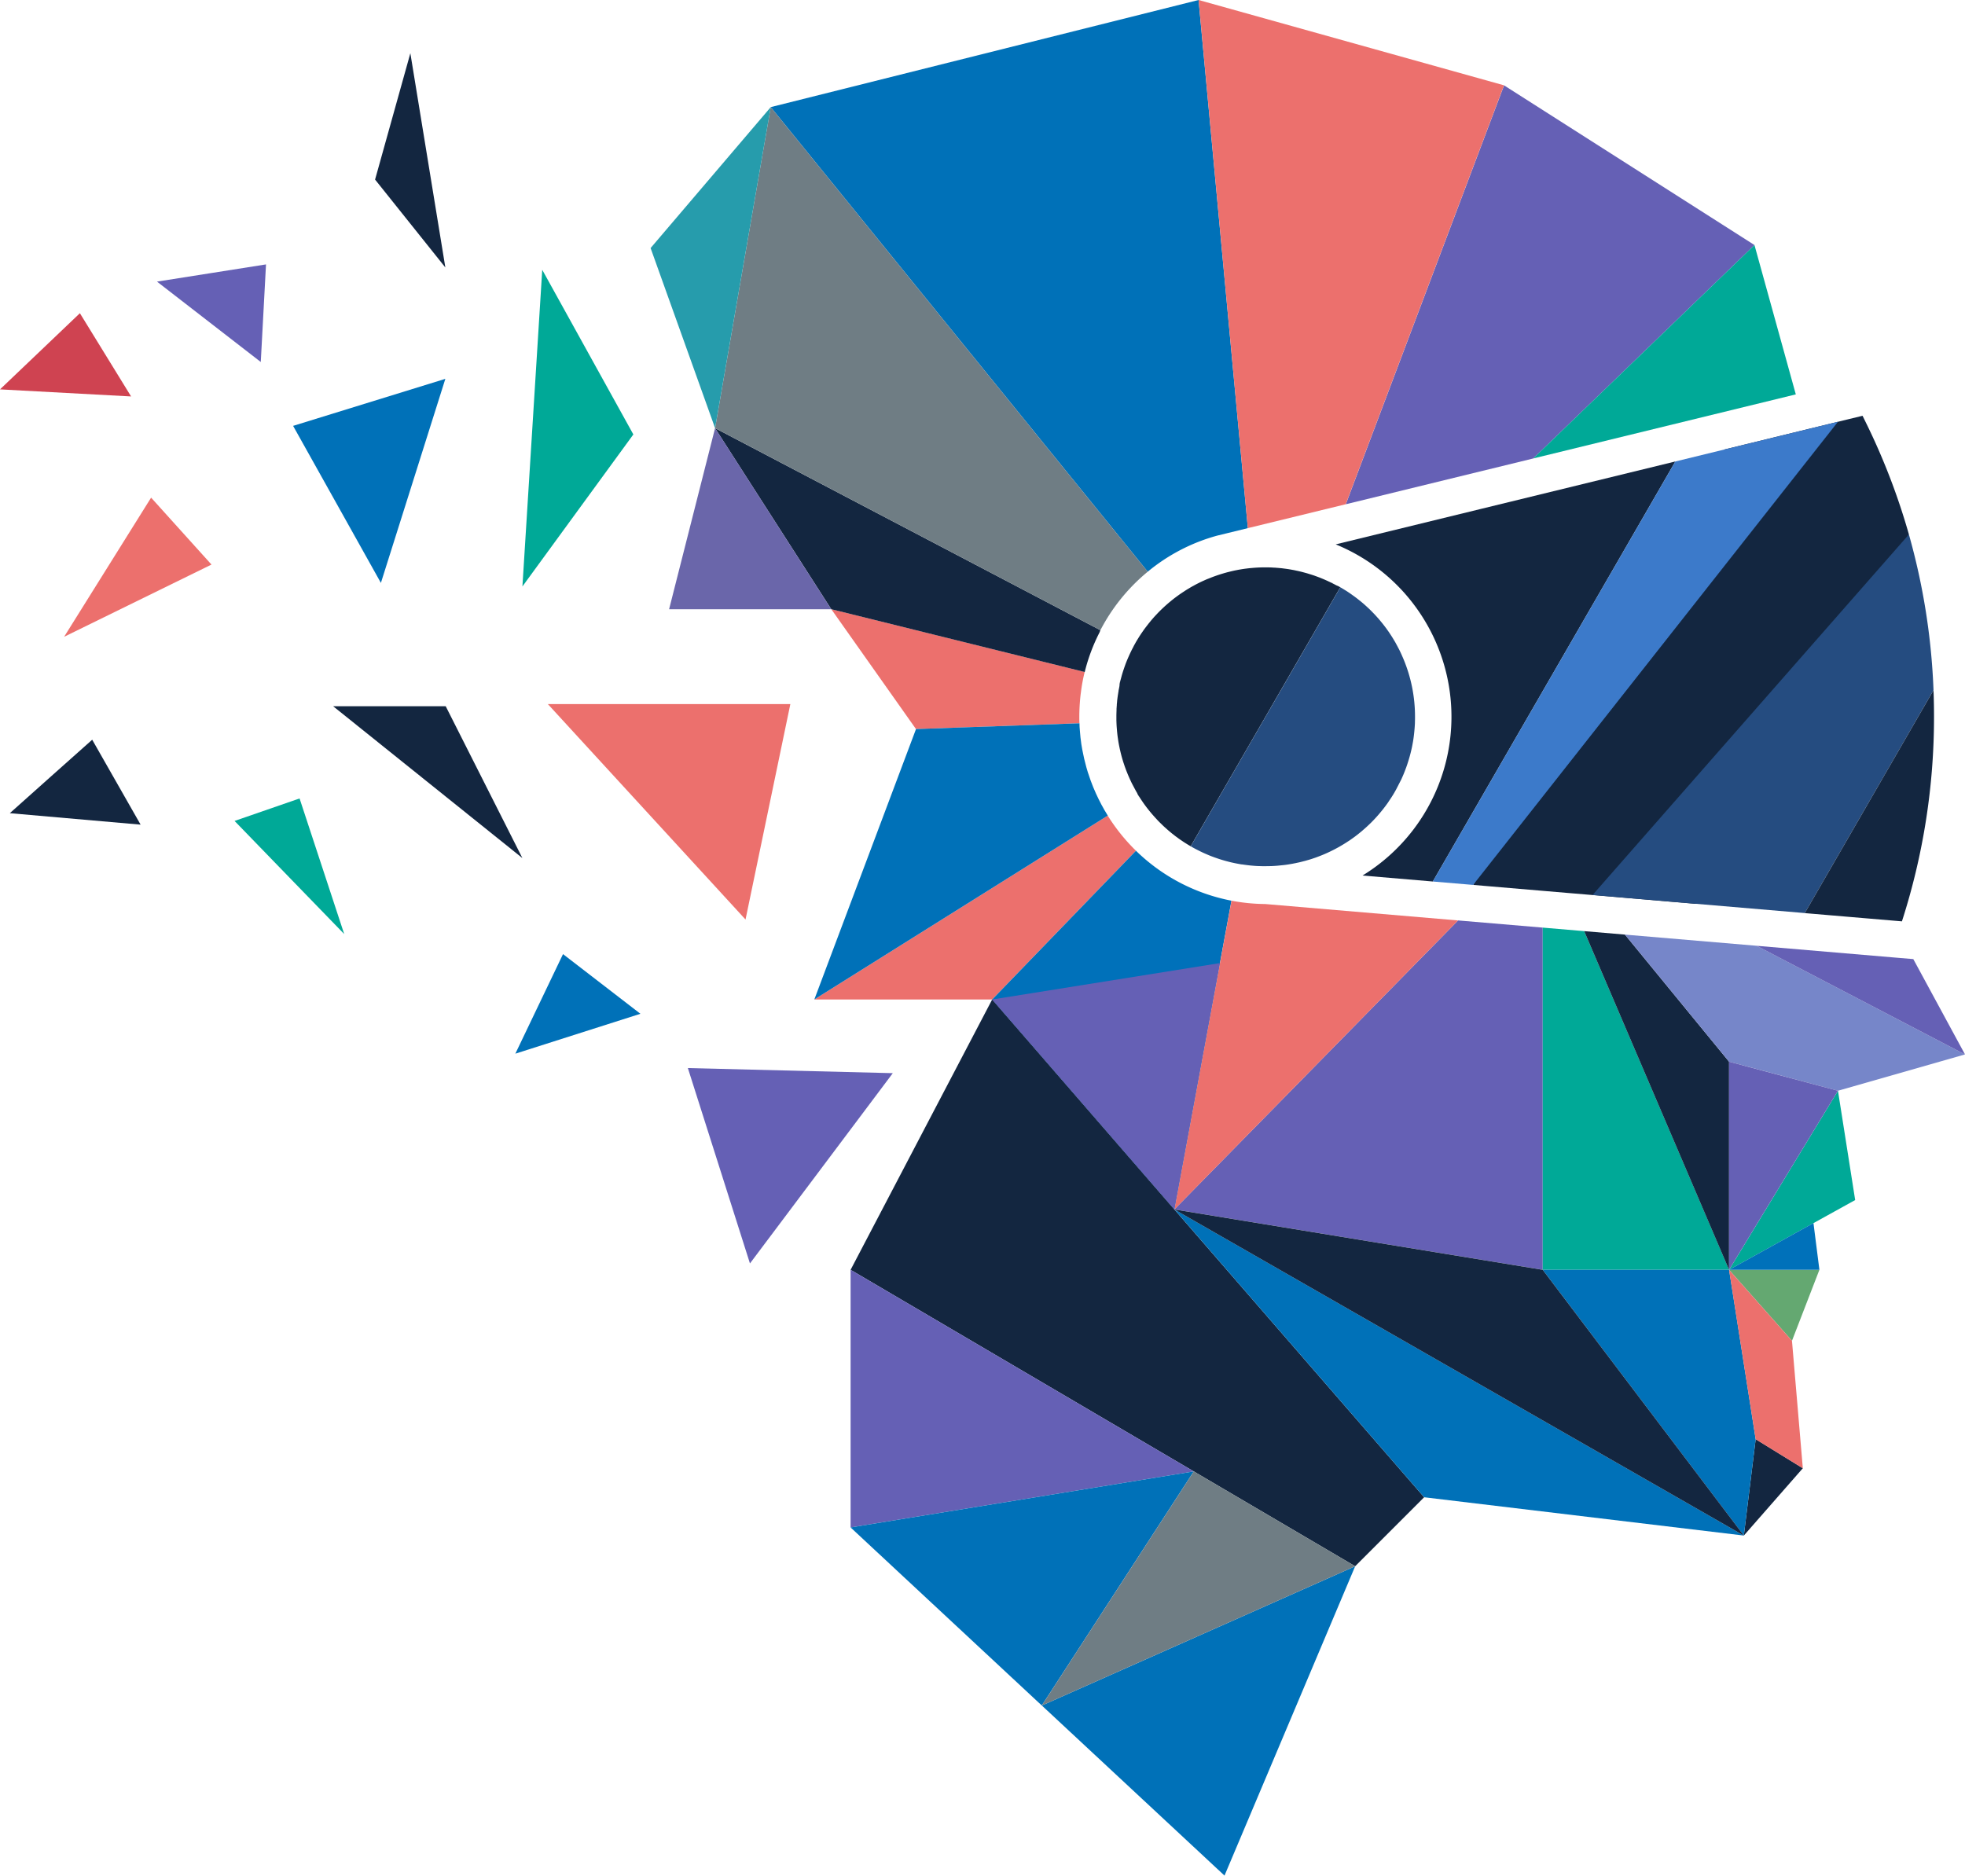 <svg xmlns="http://www.w3.org/2000/svg" width="209.663" height="200.145" viewBox="0 0 209.663 200.145">
  <g id="Group_29" data-name="Group 29" transform="translate(-839 -850.5)">
    <path id="Path_215" data-name="Path 215" d="M144.981,158.191l3.221,3.571-7.862,3.853-7.862,3.853,4.641-7.424,4.641-7.424Z" transform="translate(713.363 748.983)" fill="#ec706d"/>
    <path id="Path_216" data-name="Path 216" d="M128.786,194.568l4.4-3.919,2.582,4.531,2.582,4.531-6.977-.611-6.977-.612Z" transform="translate(715.652 738.786)" fill="#132640"/>
    <path id="Path_217" data-name="Path 217" d="M127.2,131.235l4.261-4.064,2.732,4.441,2.732,4.441-6.994-.377-6.994-.377Z" transform="translate(716.063 756.751)" fill="#cf4351"/>
    <path id="Path_218" data-name="Path 218" d="M152.113,120.827l5.817-.919-.279,5.207-.279,5.207-5.537-4.289-5.537-4.289Z" transform="translate(709.453 758.806)" fill="#6560b5"/>
    <path id="Path_219" data-name="Path 219" d="M163.692,207.827l-5.849-6.036,3.468-1.2,3.468-1.2,2.381,7.234,2.381,7.234Z" transform="translate(706.185 736.311)" fill="#00a997"/>
    <path id="Path_220" data-name="Path 220" d="M299.816,163.8l-.528,1.028m.528-1.028-.528,1.028m.528-1.028-.528,1.028m.528-1.028-.528,1.028m.528-1.028-.528,1.028m.528-1.028-.528,1.028m.528-1.028-.528,1.028m.528-1.028-.528,1.028m.528-1.028-.528,1.028m.528-1.028-.528,1.028m.528-1.028-.528,1.028m.528-1.028-.528,1.028m.528-1.028-.528,1.028m.528-1.028-.528,1.028m.528-1.028-.528,1.028m.528-1.028-.528,1.028m.528-1.028-.528,1.028m.528-1.028-.528,1.028m.528-1.028-.528,1.028m.528-1.028-.528,1.028m.528-1.028-.528,1.028m.528-1.028-.528,1.028m.528-1.028-.528,1.028m.528-1.028-.528,1.028m.528-1.028-.528,1.028m.528-1.028-.528,1.028m.528-1.028-.528,1.028m.528-1.028-.528,1.028m.528-1.028-.528,1.028M269.4,157.455c0,.051,0,.1,0,.152h0C269.408,157.556,269.408,157.506,269.4,157.455Zm.34-3.726v.011s0,0,0-.011Zm0,0h0v-.008A.011.011,0,0,0,269.744,153.726Zm1.431,10.628a.3.3,0,0,0-.028-.047l.024.047c.032.063.067.121.1.18C271.237,164.475,271.206,164.417,271.175,164.354Zm.4.735a.089.089,0,0,1-.016-.023c-.015-.027-.031-.051-.047-.078a.71.71,0,0,1,.043.078.157.157,0,0,0,.019.035c0,.008.012.016.016.023C271.59,165.112,271.582,165.1,271.577,165.089Zm.07.133,0,0v0Zm0,0s0,0,0,.012,0,0,0,0v0S271.652,165.23,271.652,165.226Zm.016.027s0,0,0,0v0Zm.168.266c-.027-.039-.051-.082-.078-.121a.278.278,0,0,1-.016-.027s0,0,0-.008a.3.3,0,0,1-.027-.043s0-.008-.008-.011,0,.008,0,.011c.039.07.078.137.121.2l.032.035A.38.38,0,0,1,271.835,165.519Zm20.617-22.774c-.039-.019-.082-.039-.121-.059a.016.016,0,0,1-.012,0l-.023-.011a.1.1,0,0,0-.02-.012h0a1.764,1.764,0,0,0-.176-.082.88.88,0,0,1,.094.047c.086.039.172.082.258.125s.168.082.254.128C292.62,142.831,292.534,142.788,292.452,142.745ZM269.4,157.455c0,.051,0,.1,0,.152h0C269.408,157.556,269.408,157.506,269.4,157.455Zm.34-3.726v.011s0,0,0-.011Zm0,0h0v-.008A.011.011,0,0,0,269.744,153.726Zm.113-.521c-.019.086-.043.172-.058.262a.209.209,0,0,0-.008.051c0-.016.008-.032.011-.051a.935.935,0,0,1,.024-.105c.011-.051.023-.1.039-.157a.138.138,0,0,1,.008-.031.107.107,0,0,0,.008-.032Zm1.318,11.149a.3.3,0,0,0-.028-.047l.024.047c.032.063.067.121.1.18C271.237,164.475,271.206,164.417,271.175,164.354Zm.4.735a.089.089,0,0,1-.016-.023c-.015-.027-.031-.051-.047-.078a.71.71,0,0,1,.043.078.157.157,0,0,0,.019.035c0,.008.012.016.016.023C271.59,165.112,271.582,165.1,271.577,165.089Zm.07.133,0,0v0Zm0,0s0,0,0,.012,0,0,0,0v0S271.652,165.23,271.652,165.226Zm.016.027s0,0,0,0v0Zm.168.266c-.027-.039-.051-.082-.078-.121a.278.278,0,0,1-.016-.027s0,0,0-.008a.3.3,0,0,1-.027-.043s0-.008-.008-.011,0,.008,0,.011c.039.07.078.137.121.2l.032.035A.38.38,0,0,1,271.835,165.519Zm20.617-22.774c-.039-.019-.082-.039-.121-.059a.016.016,0,0,1-.012,0l-.023-.011a.1.1,0,0,0-.02-.012h0a1.764,1.764,0,0,0-.176-.082.88.88,0,0,1,.094.047c.086.039.172.082.258.125s.168.082.254.128C292.62,142.831,292.534,142.788,292.452,142.745ZM269.4,157.455c0,.051,0,.1,0,.152h0C269.408,157.556,269.408,157.506,269.4,157.455Zm.34-3.726v.011s0,0,0-.011Zm0,0h0v-.008A.011.011,0,0,0,269.744,153.726Zm.113-.521c-.019.086-.043.172-.058.262a.209.209,0,0,0-.008.051c0-.016.008-.032.011-.051a.935.935,0,0,1,.024-.105c.011-.051.023-.1.039-.157a.138.138,0,0,1,.008-.031.107.107,0,0,0,.008-.032Zm1.318,11.149a.3.3,0,0,0-.028-.047l.024.047c.032.063.067.121.1.18C271.237,164.475,271.206,164.417,271.175,164.354Zm.4.735a.089.089,0,0,1-.016-.023c-.015-.027-.031-.051-.047-.078a.71.71,0,0,1,.043.078.157.157,0,0,0,.019.035c0,.008.012.016.016.023C271.59,165.112,271.582,165.1,271.577,165.089Zm.07.133,0,0v0Zm0,0s0,0,0,.012,0,0,0,0v0S271.652,165.23,271.652,165.226Zm.016.027s0,0,0,0v0Zm.168.266c-.027-.039-.051-.082-.078-.121a.278.278,0,0,1-.016-.027s0,0,0-.008a.3.3,0,0,1-.027-.043s0-.008-.008-.011,0,.008,0,.011c.039.07.078.137.121.2l.032.035A.38.38,0,0,1,271.835,165.519Zm20.617-22.774c-.039-.019-.082-.039-.121-.059a.016.016,0,0,1-.012,0l-.023-.011a.1.1,0,0,0-.02-.012h0a1.764,1.764,0,0,0-.176-.082.88.88,0,0,1,.094.047c.086.039.172.082.258.125s.168.082.254.128C292.62,142.831,292.534,142.788,292.452,142.745ZM269.4,157.455c0,.051,0,.1,0,.152h0C269.408,157.556,269.408,157.506,269.4,157.455Zm.34-3.726v.011s0,0,0-.011Zm0,0h0v-.008A.011.011,0,0,0,269.744,153.726Zm.113-.521c-.019.086-.043.172-.058.262a.209.209,0,0,0-.008.051c0-.016.008-.032.011-.051a.935.935,0,0,1,.024-.105c.011-.051.023-.1.039-.157a.138.138,0,0,1,.008-.031.107.107,0,0,0,.008-.032Zm1.318,11.149a.3.3,0,0,0-.028-.047l.024.047c.032.063.067.121.1.18C271.237,164.475,271.206,164.417,271.175,164.354Zm.4.735a.089.089,0,0,1-.016-.023c-.015-.027-.031-.051-.047-.078a.71.71,0,0,1,.043.078.157.157,0,0,0,.019.035c0,.008.012.016.016.023C271.59,165.112,271.582,165.1,271.577,165.089Zm.07.133,0,0v0Zm0,0s0,0,0,.012,0,0,0,0v0S271.652,165.23,271.652,165.226Zm.016.027s0,0,0,0v0Zm.168.266c-.027-.039-.051-.082-.078-.121a.278.278,0,0,1-.016-.027s0,0,0-.008a.3.3,0,0,1-.027-.043s0-.008-.008-.011,0,.008,0,.011c.039.07.078.137.121.2l.032.035A.38.38,0,0,1,271.835,165.519Zm20.617-22.774c-.039-.019-.082-.039-.121-.059a.016.016,0,0,1-.012,0l-.023-.011a.1.1,0,0,0-.02-.012h0a1.764,1.764,0,0,0-.176-.082.88.88,0,0,1,.094.047c.086.039.172.082.258.125s.168.082.254.128C292.62,142.831,292.534,142.788,292.452,142.745Zm53.992,54.207L360,193.078,354.481,182.9l-1.544-.129-15.171-1.29-14.053-1.192-4.351-.371-4.421-.375-9.03-.766-20.585-1.751a20.2,20.2,0,0,1-3.6-.356,20.051,20.051,0,0,1-13.205-9.077h0a.9.9,0,0,1-.051-.086,1.471,1.471,0,0,1-.086-.137c-.075-.117-.145-.238-.215-.356-.113-.2-.223-.391-.328-.59s-.207-.4-.309-.6-.2-.407-.289-.614c-.2-.446-.387-.9-.555-1.36-.11-.3-.212-.6-.309-.907-.051-.164-.1-.328-.145-.489-.086-.308-.168-.625-.242-.942s-.137-.641-.2-.961c-.035-.191-.07-.391-.1-.587-.07-.469-.121-.946-.156-1.427-.023-.262-.039-.528-.043-.8-.011-.23-.015-.465-.015-.7v-.09c0-.485.023-.961.058-1.435.012-.168.027-.336.043-.5.02-.2.043-.391.07-.583a18.412,18.412,0,0,1,.4-2.169h0l0,0a.124.124,0,0,0,.008-.035l0-.008v0a.107.107,0,0,0,.008-.035,19.6,19.6,0,0,1,1.567-4.159l.082-.219a20.09,20.09,0,0,1,5.054-6.242,19.8,19.8,0,0,1,7.388-3.843l.055-.015.051-.012.961-.234,2.224-.543,10.445-2.548,20-4.886h0l28.016-6.837-4.41-15.937L310.809,89.664l-32.59-9.1L232.573,91.99h0l-12.818,15.038,6.88,19.216-4.906,19.322h17.3l9.038,12.795-10.848,28.852H256.2l-15.1,28.845v27.493h0l20.4,19,19.49,18.149v0l13.944-33.008,7.357-7.361h0l34.106,4.089v0l6.294-7.177v-.008l-1.157-13.6,0,0,2.924-7.572-.634-4.98v0l-.172-1.36,4.621-1.1Zm-53.992-54.207c-.039-.019-.082-.039-.121-.059a.016.016,0,0,1-.012,0l-.023-.011a.1.1,0,0,0-.02-.012h0a1.764,1.764,0,0,0-.176-.082.88.88,0,0,1,.094.047c.086.039.172.082.258.125s.168.082.254.128C292.62,142.831,292.534,142.788,292.452,142.745Zm-20.617,22.774c-.027-.039-.051-.082-.078-.121a.278.278,0,0,1-.016-.027s0,0,0-.008a.3.3,0,0,1-.027-.043s0-.008-.008-.011,0,.008,0,.011c.039.07.078.137.121.2l.032.035A.38.38,0,0,1,271.835,165.519Zm-.168-.266s0,0,0,0v0Zm-.016-.027s0,0,0,.012,0,0,0,0v0S271.652,165.23,271.652,165.226Zm0,0,0,0v0Zm-.07-.133a.089.089,0,0,1-.016-.023c-.015-.027-.031-.051-.047-.078a.71.71,0,0,1,.043.078.157.157,0,0,0,.019.035c0,.008.012.016.016.023C271.59,165.112,271.582,165.1,271.577,165.089Zm-.4-.735a.3.3,0,0,0-.028-.047l.024.047c.032.063.067.121.1.18C271.237,164.475,271.206,164.417,271.175,164.354Zm-1.318-11.149c-.019.086-.043.172-.058.262a.209.209,0,0,0-.008.051c0-.016.008-.032.011-.051a.935.935,0,0,1,.024-.105c.011-.051.023-.1.039-.157a.138.138,0,0,1,.008-.031.107.107,0,0,0,.008-.032Zm-.113.521h0v-.008A.011.011,0,0,0,269.744,153.726Zm0,0v.011s0,0,0-.011Zm-.34,3.726c0,.051,0,.1,0,.152h0C269.408,157.556,269.408,157.506,269.4,157.455Zm23.048-14.71c-.039-.019-.082-.039-.121-.059a.016.016,0,0,1-.012,0l-.023-.011a.1.1,0,0,0-.02-.012h0a1.764,1.764,0,0,0-.176-.082.88.88,0,0,1,.094.047c.086.039.172.082.258.125s.168.082.254.128C292.62,142.831,292.534,142.788,292.452,142.745Zm-20.617,22.774c-.027-.039-.051-.082-.078-.121a.278.278,0,0,1-.016-.027s0,0,0-.008a.3.3,0,0,1-.027-.043s0-.008-.008-.011,0,.008,0,.011c.039.07.078.137.121.2l.032.035A.38.38,0,0,1,271.835,165.519Zm-.168-.266s0,0,0,0v0Zm-.016-.027s0,0,0,.012,0,0,0,0v0S271.652,165.23,271.652,165.226Zm0,0,0,0v0Zm-.07-.133a.089.089,0,0,1-.016-.023c-.015-.027-.031-.051-.047-.078a.71.71,0,0,1,.043.078.157.157,0,0,0,.019.035c0,.008.012.016.016.023C271.59,165.112,271.582,165.1,271.577,165.089Zm-.4-.735a.3.3,0,0,0-.028-.047l.024.047c.032.063.067.121.1.18C271.237,164.475,271.206,164.417,271.175,164.354Zm-1.318-11.149c-.019.086-.043.172-.058.262a.209.209,0,0,0-.008.051c0-.016.008-.032.011-.051a.935.935,0,0,1,.024-.105c.011-.051.023-.1.039-.157a.138.138,0,0,1,.008-.031.107.107,0,0,0,.008-.032Zm-.113.521h0v-.008A.011.011,0,0,0,269.744,153.726Zm0,0v.011s0,0,0-.011Zm-.34,3.726c0,.051,0,.1,0,.152h0C269.408,157.556,269.408,157.506,269.4,157.455Zm23.048-14.71c-.039-.019-.082-.039-.121-.059a.016.016,0,0,1-.012,0l-.023-.011a.1.1,0,0,0-.02-.012h0a1.764,1.764,0,0,0-.176-.082.88.88,0,0,1,.094.047c.086.039.172.082.258.125s.168.082.254.128C292.62,142.831,292.534,142.788,292.452,142.745Zm-20.617,22.774c-.027-.039-.051-.082-.078-.121a.278.278,0,0,1-.016-.027s0,0,0-.008a.3.3,0,0,1-.027-.043s0-.008-.008-.011,0,.008,0,.011c.039.07.078.137.121.2l.032.035A.38.38,0,0,1,271.835,165.519Zm-.168-.266s0,0,0,0v0Zm-.016-.027s0,0,0,.012,0,0,0,0v0S271.652,165.23,271.652,165.226Zm0,0,0,0v0Zm-.07-.133a.089.089,0,0,1-.016-.023c-.015-.027-.031-.051-.047-.078a.71.71,0,0,1,.043.078.157.157,0,0,0,.019.035c0,.008.012.016.016.023C271.59,165.112,271.582,165.1,271.577,165.089Zm-.4-.735a.3.3,0,0,0-.028-.047l.024.047c.032.063.067.121.1.18C271.237,164.475,271.206,164.417,271.175,164.354Zm-1.431-10.628h0v-.008A.011.011,0,0,0,269.744,153.726Zm0,0v.011s0,0,0-.011Zm-.34,3.726c0,.051,0,.1,0,.152h0C269.408,157.556,269.408,157.506,269.4,157.455Zm23.048-14.71c-.039-.019-.082-.039-.121-.059a.016.016,0,0,1-.012,0l-.023-.011a.1.1,0,0,0-.02-.012h0a1.764,1.764,0,0,0-.176-.082.88.88,0,0,1,.094.047c.086.039.172.082.258.125s.168.082.254.128C292.62,142.831,292.534,142.788,292.452,142.745Zm-20.617,22.774c-.027-.039-.051-.082-.078-.121a.278.278,0,0,1-.016-.027s0,0,0-.008a.3.3,0,0,1-.027-.043s0-.008-.008-.011,0,.008,0,.011c.039.07.078.137.121.2l.032.035A.38.38,0,0,1,271.835,165.519Zm-.168-.266s0,0,0,0v0Zm-.016-.027s0,0,0,.012,0,0,0,0v0S271.652,165.23,271.652,165.226Zm0,0,0,0v0Zm-.07-.133a.089.089,0,0,1-.016-.023c-.015-.027-.031-.051-.047-.078a.71.71,0,0,1,.043.078.157.157,0,0,0,.019.035c0,.008.012.016.016.023C271.59,165.112,271.582,165.1,271.577,165.089Zm-.4-.735a.3.3,0,0,0-.028-.047l.024.047c.032.063.067.121.1.18C271.237,164.475,271.206,164.417,271.175,164.354Zm-1.431-10.628h0v-.008A.011.011,0,0,0,269.744,153.726Zm0,0v.011s0,0,0-.011Zm-.34,3.726c0,.051,0,.1,0,.152h0C269.408,157.556,269.408,157.506,269.4,157.455Zm0,0c0,.051,0,.1,0,.152h0C269.408,157.556,269.408,157.506,269.4,157.455Zm.34-3.726v.011s0,0,0-.011Zm0,0h0v-.008A.011.011,0,0,0,269.744,153.726Zm1.431,10.628a.3.3,0,0,0-.028-.047l.024.047c.032.063.067.121.1.18C271.237,164.475,271.206,164.417,271.175,164.354Zm.4.735a.089.089,0,0,1-.016-.023c-.015-.027-.031-.051-.047-.078a.71.71,0,0,1,.043.078.157.157,0,0,0,.019.035c0,.008.012.016.016.023C271.59,165.112,271.582,165.1,271.577,165.089Zm.07.133,0,0v0Zm0,0s0,0,0,.012,0,0,0,0v0S271.652,165.23,271.652,165.226Zm.016.027s0,0,0,0v0Zm20.784-22.508c-.039-.019-.082-.039-.121-.059a.016.016,0,0,1-.012,0l-.023-.011a.1.1,0,0,0-.02-.012h0a1.764,1.764,0,0,0-.176-.082.88.88,0,0,1,.094.047c.086.039.172.082.258.125s.168.082.254.128C292.62,142.831,292.534,142.788,292.452,142.745ZM269.4,157.455c0,.051,0,.1,0,.152h0C269.408,157.556,269.408,157.506,269.4,157.455Zm.34-3.726v.011s0,0,0-.011Zm0,0h0v-.008A.011.011,0,0,0,269.744,153.726Zm1.431,10.628a.3.3,0,0,0-.028-.047l.024.047c.032.063.067.121.1.18C271.237,164.475,271.206,164.417,271.175,164.354Zm.4.735a.089.089,0,0,1-.016-.023c-.015-.027-.031-.051-.047-.078a.71.71,0,0,1,.043.078.157.157,0,0,0,.019.035c0,.008.012.016.016.023C271.59,165.112,271.582,165.1,271.577,165.089Zm.07.133,0,0v0Zm0,0s0,0,0,.012,0,0,0,0v0S271.652,165.23,271.652,165.226Zm.016.027s0,0,0,0v0Zm.168.266c-.027-.039-.051-.082-.078-.121a.278.278,0,0,1-.016-.027s0,0,0-.008a.3.3,0,0,1-.027-.043s0-.008-.008-.011,0,.008,0,.011c.039.07.078.137.121.2l.032.035A.38.38,0,0,1,271.835,165.519Zm20.617-22.774c-.039-.019-.082-.039-.121-.059a.016.016,0,0,1-.012,0l-.023-.011a.1.1,0,0,0-.02-.012h0a1.764,1.764,0,0,0-.176-.082.88.88,0,0,1,.094.047c.086.039.172.082.258.125s.168.082.254.128C292.62,142.831,292.534,142.788,292.452,142.745Zm0,0c-.039-.019-.082-.039-.121-.059a.016.016,0,0,1-.012,0l-.023-.011a.1.1,0,0,0-.02-.012h0a1.764,1.764,0,0,0-.176-.082.88.88,0,0,1,.094.047c.086.039.172.082.258.125s.168.082.254.128C292.62,142.831,292.534,142.788,292.452,142.745Zm-20.784,22.508s0,0,0,0v0Zm-.016-.027s0,0,0,.012,0,0,0,0v0S271.652,165.23,271.652,165.226Zm0,0,0,0v0Zm-.07-.133a.089.089,0,0,1-.016-.023c-.015-.027-.031-.051-.047-.078a.71.71,0,0,1,.043.078.157.157,0,0,0,.019.035c0,.008.012.016.016.023C271.59,165.112,271.582,165.1,271.577,165.089Zm-.4-.735a.3.3,0,0,0-.028-.047l.024.047c.032.063.067.121.1.18C271.237,164.475,271.206,164.417,271.175,164.354Zm-1.431-10.628h0v-.008A.011.011,0,0,0,269.744,153.726Zm0,0v.011s0,0,0-.011Zm-.34,3.726c0,.051,0,.1,0,.152h0C269.408,157.556,269.408,157.506,269.4,157.455Zm23.048-14.71c-.039-.019-.082-.039-.121-.059a.016.016,0,0,1-.012,0l-.023-.011a.1.1,0,0,0-.02-.012h0a1.764,1.764,0,0,0-.176-.082.88.88,0,0,1,.094.047c.086.039.172.082.258.125s.168.082.254.128C292.62,142.831,292.534,142.788,292.452,142.745Zm-20.784,22.508s0,0,0,0v0Zm-.016-.027s0,0,0,.012,0,0,0,0v0S271.652,165.23,271.652,165.226Zm0,0,0,0v0Zm-.07-.133a.089.089,0,0,1-.016-.023c-.015-.027-.031-.051-.047-.078a.71.71,0,0,1,.043.078.157.157,0,0,0,.019.035c0,.008.012.016.016.023C271.59,165.112,271.582,165.1,271.577,165.089Zm-.4-.735a.3.3,0,0,0-.028-.047l.024.047c.032.063.067.121.1.18C271.237,164.475,271.206,164.417,271.175,164.354Zm-1.431-10.628h0v-.008A.011.011,0,0,0,269.744,153.726Zm0,0v.011s0,0,0-.011Zm-.34,3.726c0,.051,0,.1,0,.152h0C269.408,157.556,269.408,157.506,269.4,157.455Zm23.048-14.71c-.039-.019-.082-.039-.121-.059a.016.016,0,0,1-.012,0l-.023-.011a.1.1,0,0,0-.02-.012h0a1.764,1.764,0,0,0-.176-.082.88.88,0,0,1,.094.047c.086.039.172.082.258.125s.168.082.254.128C292.62,142.831,292.534,142.788,292.452,142.745Zm-20.784,22.508s0,0,0,0v0Zm-.02-.031,0,0v0Zm0,0s0,0,0,.012,0,0,0,0v0S271.652,165.23,271.652,165.226Zm-.075-.137a.089.089,0,0,1-.016-.023c-.015-.027-.031-.051-.047-.078a.71.71,0,0,1,.043.078.157.157,0,0,0,.019.035c0,.008.012.016.016.023C271.59,165.112,271.582,165.1,271.577,165.089Zm-.4-.735a.3.3,0,0,0-.028-.047l.024.047c.032.063.067.121.1.18C271.237,164.475,271.206,164.417,271.175,164.354Zm-1.431-10.628h0v-.008A.011.011,0,0,0,269.744,153.726Zm0,0v.011s0,0,0-.011Zm-.34,3.726c0,.051,0,.1,0,.152h0C269.408,157.556,269.408,157.506,269.4,157.455Zm23.048-14.71c-.039-.019-.082-.039-.121-.059a.016.016,0,0,1-.012,0l-.023-.011a.1.1,0,0,0-.02-.012h0a1.764,1.764,0,0,0-.176-.082.88.88,0,0,1,.094.047c.086.039.172.082.258.125s.168.082.254.128C292.62,142.831,292.534,142.788,292.452,142.745Zm-20.784,22.508s0,0,0,0v0Zm-.02-.031,0,0v0Zm0,0s0,0,0,.012,0,0,0,0v0S271.652,165.23,271.652,165.226Zm-.075-.137a.089.089,0,0,1-.016-.023c-.015-.027-.031-.051-.047-.078a.71.71,0,0,1,.043.078.157.157,0,0,0,.019.035c0,.008.012.016.016.023C271.59,165.112,271.582,165.1,271.577,165.089Zm-.4-.735a.3.3,0,0,0-.028-.047l.024.047c.032.063.067.121.1.18C271.237,164.475,271.206,164.417,271.175,164.354Zm-1.431-10.628h0v-.008A.011.011,0,0,0,269.744,153.726Zm0,0v.011s0,0,0-.011Zm-.34,3.726c0,.051,0,.1,0,.152h0C269.408,157.556,269.408,157.506,269.4,157.455Zm23.048-14.71c-.039-.019-.082-.039-.121-.059a.016.016,0,0,1-.012,0l-.023-.011a.1.1,0,0,0-.02-.012h0a1.764,1.764,0,0,0-.176-.082.88.88,0,0,1,.094.047c.086.039.172.082.258.125s.168.082.254.128C292.62,142.831,292.534,142.788,292.452,142.745Zm-20.784,22.508s0,0,0,0v0Zm-.02-.031,0,0v0Zm0,0s0,0,0,.012,0,0,0,0v0S271.652,165.23,271.652,165.226Zm-.075-.137a.089.089,0,0,1-.016-.023c-.015-.027-.031-.051-.047-.078a.71.71,0,0,1,.043.078.157.157,0,0,0,.019.035c0,.008.012.016.016.023C271.59,165.112,271.582,165.1,271.577,165.089Zm-.4-.735a.3.3,0,0,0-.028-.047l.024.047c.032.063.067.121.1.18C271.237,164.475,271.206,164.417,271.175,164.354Zm-1.431-10.628h0v-.008A.011.011,0,0,0,269.744,153.726Zm0,0v.011s0,0,0-.011Zm-.34,3.726c0,.051,0,.1,0,.152h0C269.408,157.556,269.408,157.506,269.4,157.455Zm23.048-14.71c-.039-.019-.082-.039-.121-.059a.016.016,0,0,1-.012,0l-.023-.011a.1.1,0,0,0-.02-.012h0a1.764,1.764,0,0,0-.176-.082.88.88,0,0,1,.094.047c.086.039.172.082.258.125s.168.082.254.128C292.62,142.831,292.534,142.788,292.452,142.745Zm-20.784,22.508s0,0,0,0v0Zm-.02-.031,0,0v0Zm0,0s0,0,0,.012,0,0,0,0v0S271.652,165.23,271.652,165.226Zm-.075-.137a.089.089,0,0,1-.016-.023c-.015-.027-.031-.051-.047-.078a.71.71,0,0,1,.043.078.157.157,0,0,0,.019.035c0,.008.012.016.016.023C271.59,165.112,271.582,165.1,271.577,165.089Zm-.4-.735a.3.3,0,0,0-.028-.047l.024.047c.032.063.067.121.1.18C271.237,164.475,271.206,164.417,271.175,164.354Zm-1.431-10.628h0v-.008A.011.011,0,0,0,269.744,153.726Zm0,0v.011s0,0,0-.011Zm-.34,3.726c0,.051,0,.1,0,.152h0C269.408,157.556,269.408,157.506,269.4,157.455Zm23.048-14.71c-.039-.019-.082-.039-.121-.059a.016.016,0,0,1-.012,0l-.023-.011a.1.1,0,0,0-.02-.012h0a1.764,1.764,0,0,0-.176-.082.88.88,0,0,1,.094.047c.086.039.172.082.258.125s.168.082.254.128C292.62,142.831,292.534,142.788,292.452,142.745Zm-20.784,22.508s0,0,0,0v0Zm-.02-.031,0,0v0Zm0,0s0,0,0,.012,0,0,0,0v0S271.652,165.23,271.652,165.226Zm-.075-.137a.089.089,0,0,1-.016-.023c-.015-.027-.031-.051-.047-.078a.71.71,0,0,1,.043.078.157.157,0,0,0,.019.035c0,.008.012.016.016.023C271.59,165.112,271.582,165.1,271.577,165.089Zm-.4-.735a.3.3,0,0,0-.028-.047l.024.047c.032.063.067.121.1.18C271.237,164.475,271.206,164.417,271.175,164.354Zm-1.431-10.628h0v-.008A.011.011,0,0,0,269.744,153.726Zm0,0v.011s0,0,0-.011Zm-.34,3.726c0,.051,0,.1,0,.152h0C269.408,157.556,269.408,157.506,269.4,157.455Zm0,0c0,.051,0,.1,0,.152h0C269.408,157.556,269.408,157.506,269.4,157.455Zm.34-3.726v.011s0,0,0-.011Zm0,0h0v-.008A.011.011,0,0,0,269.744,153.726Zm1.431,10.628a.3.3,0,0,0-.028-.047l.024.047c.032.063.067.121.1.18C271.237,164.475,271.206,164.417,271.175,164.354Zm.4.735a.089.089,0,0,1-.016-.023c-.015-.027-.031-.051-.047-.078a.71.71,0,0,1,.043.078.157.157,0,0,0,.019.035c0,.008.012.016.016.023C271.59,165.112,271.582,165.1,271.577,165.089Zm.07.133,0,0v0Zm0,0s0,0,0,.012,0,0,0,0v0S271.652,165.23,271.652,165.226Zm.016.027s0,0,0,0v0Zm20.784-22.508c-.039-.019-.082-.039-.121-.059a.016.016,0,0,1-.012,0l-.023-.011a.1.1,0,0,0-.02-.012h0a1.764,1.764,0,0,0-.176-.082.88.88,0,0,1,.094.047c.086.039.172.082.258.125s.168.082.254.128C292.62,142.831,292.534,142.788,292.452,142.745Zm0,0c-.039-.019-.082-.039-.121-.059a.016.016,0,0,1-.012,0l-.023-.011a.1.1,0,0,0-.02-.012h0a1.764,1.764,0,0,0-.176-.082.88.88,0,0,1,.094.047c.086.039.172.082.258.125s.168.082.254.128C292.62,142.831,292.534,142.788,292.452,142.745Zm-20.784,22.508s0,0,0,0v0Zm-.016-.027s0,0,0,.012,0,0,0,0v0S271.652,165.23,271.652,165.226Zm0,0,0,0v0Zm-.07-.133a.089.089,0,0,1-.016-.023c-.015-.027-.031-.051-.047-.078a.71.71,0,0,1,.043.078.157.157,0,0,0,.019.035c0,.008.012.016.016.023C271.59,165.112,271.582,165.1,271.577,165.089Zm-.4-.735a.3.3,0,0,0-.028-.047l.024.047c.032.063.067.121.1.18C271.237,164.475,271.206,164.417,271.175,164.354Zm-1.431-10.628h0v-.008A.011.011,0,0,0,269.744,153.726Zm0,0v.011s0,0,0-.011Zm-.34,3.726c0,.051,0,.1,0,.152h0C269.408,157.556,269.408,157.506,269.4,157.455Zm23.048-14.71c-.039-.019-.082-.039-.121-.059a.016.016,0,0,1-.012,0l-.023-.011a.1.1,0,0,0-.02-.012h0a1.764,1.764,0,0,0-.176-.082.88.88,0,0,1,.094.047c.086.039.172.082.258.125s.168.082.254.128C292.62,142.831,292.534,142.788,292.452,142.745Zm-20.784,22.508s0,0,0,0v0Zm-.02-.031,0,0v0Zm0,0s0,0,0,.012,0,0,0,0v0S271.652,165.23,271.652,165.226Zm-.075-.137a.089.089,0,0,1-.016-.023c-.015-.027-.031-.051-.047-.078a.71.71,0,0,1,.043.078.157.157,0,0,0,.019.035c0,.008.012.016.016.023C271.59,165.112,271.582,165.1,271.577,165.089Zm-.4-.735a.3.3,0,0,0-.028-.047l.024.047c.032.063.067.121.1.18C271.237,164.475,271.206,164.417,271.175,164.354Zm-1.431-10.628h0v-.008A.011.011,0,0,0,269.744,153.726Zm0,0v.011s0,0,0-.011Zm-.34,3.726c0,.051,0,.1,0,.152h0C269.408,157.556,269.408,157.506,269.4,157.455Zm23.048-14.71c-.039-.019-.082-.039-.121-.059a.016.016,0,0,1-.012,0l-.023-.011a.1.1,0,0,0-.02-.012h0a1.764,1.764,0,0,0-.176-.082.88.88,0,0,1,.094.047c.086.039.172.082.258.125s.168.082.254.128C292.62,142.831,292.534,142.788,292.452,142.745Zm-20.784,22.508s0,0,0,0v0Zm-.02-.031,0,0v0Zm0,0s0,0,0,.012,0,0,0,0v0S271.652,165.23,271.652,165.226Zm-.075-.137a.089.089,0,0,1-.016-.023c-.015-.027-.031-.051-.047-.078a.71.71,0,0,1,.043.078.157.157,0,0,0,.019.035c0,.008.012.016.016.023C271.59,165.112,271.582,165.1,271.577,165.089Zm-.4-.735a.3.3,0,0,0-.028-.047l.024.047c.032.063.067.121.1.18C271.237,164.475,271.206,164.417,271.175,164.354Zm-1.431-10.628h0v-.008A.011.011,0,0,0,269.744,153.726Zm0,0v.011s0,0,0-.011Zm-.34,3.726c0,.051,0,.1,0,.152h0C269.408,157.556,269.408,157.506,269.4,157.455Zm23.048-14.71c-.039-.019-.082-.039-.121-.059a.016.016,0,0,1-.012,0l-.023-.011a.1.1,0,0,0-.02-.012h0a1.764,1.764,0,0,0-.176-.082.88.88,0,0,1,.094.047c.086.039.172.082.258.125s.168.082.254.128C292.62,142.831,292.534,142.788,292.452,142.745Zm-20.784,22.508s0,0,0,0v0Zm-.02-.031,0,0v0Zm0,0s0,0,0,.012,0,0,0,0v0S271.652,165.23,271.652,165.226Zm-.075-.137a.089.089,0,0,1-.016-.023c-.015-.027-.031-.051-.047-.078a.71.71,0,0,1,.043.078.157.157,0,0,0,.019.035c0,.008.012.016.016.023C271.59,165.112,271.582,165.1,271.577,165.089Zm-.4-.735a.3.3,0,0,0-.028-.047l.024.047c.032.063.067.121.1.18C271.237,164.475,271.206,164.417,271.175,164.354Zm-1.431-10.628h0v-.008A.011.011,0,0,0,269.744,153.726Zm0,0v.011s0,0,0-.011Zm-.34,3.726c0,.051,0,.1,0,.152h0C269.408,157.556,269.408,157.506,269.4,157.455Zm23.048-14.71c-.039-.019-.082-.039-.121-.059a.016.016,0,0,1-.012,0l-.023-.011a.1.1,0,0,0-.02-.012h0a1.764,1.764,0,0,0-.176-.082.88.88,0,0,1,.094.047c.086.039.172.082.258.125s.168.082.254.128C292.62,142.831,292.534,142.788,292.452,142.745Zm-20.784,22.508s0,0,0,0v0Zm-.02-.031,0,0v0Zm0,0s0,0,0,.012,0,0,0,0v0S271.652,165.23,271.652,165.226Zm-.075-.137a.089.089,0,0,1-.016-.023c-.015-.027-.031-.051-.047-.078a.71.71,0,0,1,.043.078.157.157,0,0,0,.019.035c0,.008.012.016.016.023C271.59,165.112,271.582,165.1,271.577,165.089Zm-.4-.735a.3.3,0,0,0-.028-.047l.024.047c.032.063.067.121.1.18C271.237,164.475,271.206,164.417,271.175,164.354Zm-1.431-10.628h0v-.008A.011.011,0,0,0,269.744,153.726Zm0,0v.011s0,0,0-.011Zm-.34,3.726c0,.051,0,.1,0,.152h0C269.408,157.556,269.408,157.506,269.4,157.455Zm23.048-14.71c-.039-.019-.082-.039-.121-.059a.016.016,0,0,1-.012,0l-.023-.011a.1.1,0,0,0-.02-.012h0a1.764,1.764,0,0,0-.176-.082.88.88,0,0,1,.094.047c.086.039.172.082.258.125s.168.082.254.128C292.62,142.831,292.534,142.788,292.452,142.745Zm-20.784,22.508s0,0,0,0v0Zm-.02-.031,0,0v0Zm0,0s0,0,0,.012,0,0,0,0v0S271.652,165.23,271.652,165.226Zm-.075-.137a.089.089,0,0,1-.016-.023c-.015-.027-.031-.051-.047-.078a.71.71,0,0,1,.043.078.157.157,0,0,0,.019.035c0,.008.012.016.016.023C271.59,165.112,271.582,165.1,271.577,165.089Zm-.4-.735a.3.3,0,0,0-.028-.047l.024.047c.032.063.067.121.1.18C271.237,164.475,271.206,164.417,271.175,164.354Zm-1.431-10.628h0v-.008A.011.011,0,0,0,269.744,153.726Zm0,0v.011s0,0,0-.011Zm-.34,3.726c0,.051,0,.1,0,.152h0C269.408,157.556,269.408,157.506,269.4,157.455Zm23.048-14.71c-.039-.019-.082-.039-.121-.059a.016.016,0,0,1-.012,0l-.023-.011a.1.1,0,0,0-.02-.012h0a1.764,1.764,0,0,0-.176-.082.88.88,0,0,1,.094.047c.086.039.172.082.258.125s.168.082.254.128C292.62,142.831,292.534,142.788,292.452,142.745Zm-20.784,22.508s0,0,0,0v0Zm-.02-.031,0,0v0Zm0,0s0,0,0,.012,0,0,0,0v0S271.652,165.23,271.652,165.226Zm-.075-.137a.089.089,0,0,1-.016-.023c-.015-.027-.031-.051-.047-.078a.71.71,0,0,1,.043.078.157.157,0,0,0,.019.035c0,.008.012.016.016.023C271.59,165.112,271.582,165.1,271.577,165.089Zm-.4-.735a.3.3,0,0,0-.028-.047l.024.047c.032.063.067.121.1.18C271.237,164.475,271.206,164.417,271.175,164.354Zm-1.431-10.628h0v-.008A.011.011,0,0,0,269.744,153.726Zm0,0v.011s0,0,0-.011Zm-.34,3.726c0,.051,0,.1,0,.152h0C269.408,157.556,269.408,157.506,269.4,157.455Zm23.048-14.71c-.039-.019-.082-.039-.121-.059a.016.016,0,0,1-.012,0l-.023-.011a.1.1,0,0,0-.02-.012h0a1.764,1.764,0,0,0-.176-.082.88.88,0,0,1,.094.047c.086.039.172.082.258.125s.168.082.254.128C292.62,142.831,292.534,142.788,292.452,142.745Zm-20.784,22.508s0,0,0,0v0Zm-.02-.031,0,0v0Zm0,0s0,0,0,.012,0,0,0,0v0S271.652,165.23,271.652,165.226Zm-.075-.137a.089.089,0,0,1-.016-.023c-.015-.027-.031-.051-.047-.078a.71.71,0,0,1,.043.078.157.157,0,0,0,.019.035c0,.008.012.016.016.023C271.59,165.112,271.582,165.1,271.577,165.089Zm-.4-.735a.3.3,0,0,0-.028-.047l.024.047c.032.063.067.121.1.18C271.237,164.475,271.206,164.417,271.175,164.354Zm-1.431-10.628h0v-.008A.011.011,0,0,0,269.744,153.726Zm0,0v.011s0,0,0-.011Zm-.34,3.726c0,.051,0,.1,0,.152h0C269.408,157.556,269.408,157.506,269.4,157.455Zm2.431,8.064c-.027-.039-.051-.082-.078-.121a.278.278,0,0,1-.016-.027s0,0,0-.008a.3.3,0,0,1-.027-.043s0-.008-.008-.011,0,.008,0,.011c.039.07.078.137.121.2l.032.035A.38.38,0,0,1,271.835,165.519Zm0,0c-.027-.039-.051-.082-.078-.121a.278.278,0,0,1-.016-.027s0,0,0-.008a.3.3,0,0,1-.027-.043s0-.008-.008-.011,0,.008,0,.011c.039.07.078.137.121.2l.032.035A.38.38,0,0,1,271.835,165.519Zm0,0c-.027-.039-.051-.082-.078-.121a.278.278,0,0,1-.016-.027s0,0,0-.008a.3.3,0,0,1-.027-.043s0-.008-.008-.011,0,.008,0,.011c.039.07.078.137.121.2l.032.035A.38.38,0,0,1,271.835,165.519Zm0,0c-.027-.039-.051-.082-.078-.121a.278.278,0,0,1-.016-.027s0,0,0-.008a.3.3,0,0,1-.027-.043s0-.008-.008-.011,0,.008,0,.011c.039.07.078.137.121.2l.032.035A.38.38,0,0,1,271.835,165.519Zm0,0c-.027-.039-.051-.082-.078-.121a.278.278,0,0,1-.016-.027s0,0,0-.008a.3.3,0,0,1-.027-.043s0-.008-.008-.011,0,.008,0,.011c.039.07.078.137.121.2l.032.035A.38.38,0,0,1,271.835,165.519Zm0,0c-.027-.039-.051-.082-.078-.121a.278.278,0,0,1-.016-.027s0,0,0-.008a.3.3,0,0,1-.027-.043s0-.008-.008-.011,0,.008,0,.011c.039.07.078.137.121.2l.032.035A.38.38,0,0,1,271.835,165.519Zm0,0c-.027-.039-.051-.082-.078-.121a.278.278,0,0,1-.016-.027s0,0,0-.008a.3.3,0,0,1-.027-.043s0-.008-.008-.011,0,.008,0,.011c.039.07.078.137.121.2l.032.035A.38.38,0,0,1,271.835,165.519Zm0,0c-.027-.039-.051-.082-.078-.121a.278.278,0,0,1-.016-.027s0,0,0-.008a.3.3,0,0,1-.027-.043s0-.008-.008-.011,0,.008,0,.011c.039.07.078.137.121.2l.032.035A.38.38,0,0,1,271.835,165.519Zm0,0c-.027-.039-.051-.082-.078-.121a.278.278,0,0,1-.016-.027s0,0,0-.008a.3.3,0,0,1-.027-.043s0-.008-.008-.011,0,.008,0,.011c.039.07.078.137.121.2l.032.035A.38.38,0,0,1,271.835,165.519Zm0,0c-.027-.039-.051-.082-.078-.121a.278.278,0,0,1-.016-.027s0,0,0-.008a.3.3,0,0,1-.027-.043s0-.008-.008-.011,0,.008,0,.011c.039.07.078.137.121.2l.032.035A.38.38,0,0,1,271.835,165.519Zm0,0c-.027-.039-.051-.082-.078-.121a.278.278,0,0,1-.016-.027s0,0,0-.008a.3.3,0,0,1-.027-.043s0-.008-.008-.011,0,.008,0,.011c.039.07.078.137.121.2l.032.035A.38.38,0,0,1,271.835,165.519Zm0,0c-.027-.039-.051-.082-.078-.121a.278.278,0,0,1-.016-.027s0,0,0-.008a.3.3,0,0,1-.027-.043s0-.008-.008-.011,0,.008,0,.011c.039.07.078.137.121.2l.032.035A.38.38,0,0,1,271.835,165.519Zm0,0c-.027-.039-.051-.082-.078-.121a.278.278,0,0,1-.016-.027s0,0,0-.008a.3.3,0,0,1-.027-.043s0-.008-.008-.011,0,.008,0,.011c.039.07.078.137.121.2l.032.035A.38.38,0,0,1,271.835,165.519Zm0,0c-.027-.039-.051-.082-.078-.121a.278.278,0,0,1-.016-.027s0,0,0-.008a.3.3,0,0,1-.027-.043s0-.008-.008-.011,0,.008,0,.011c.039.07.078.137.121.2l.032.035A.38.38,0,0,1,271.835,165.519Zm0,0c-.027-.039-.051-.082-.078-.121a.278.278,0,0,1-.016-.027s0,0,0-.008a.3.3,0,0,1-.027-.043s0-.008-.008-.011,0,.008,0,.011c.039.07.078.137.121.2l.032.035A.38.38,0,0,1,271.835,165.519Zm0,0c-.027-.039-.051-.082-.078-.121a.278.278,0,0,1-.016-.027s0,0,0-.008a.3.3,0,0,1-.027-.043s0-.008-.008-.011,0,.008,0,.011c.039.07.078.137.121.2l.032.035A.38.38,0,0,1,271.835,165.519Zm0,0c-.027-.039-.051-.082-.078-.121a.278.278,0,0,1-.016-.027s0,0,0-.008a.3.3,0,0,1-.027-.043s0-.008-.008-.011,0,.008,0,.011c.039.07.078.137.121.2l.032.035A.38.38,0,0,1,271.835,165.519Zm-1.978-12.314c-.019.086-.043.172-.058.262a.209.209,0,0,0-.008.051c0-.016.008-.032.011-.051a.935.935,0,0,1,.024-.105c.011-.051.023-.1.039-.157a.138.138,0,0,1,.008-.031.107.107,0,0,0,.008-.032Zm0,0c-.019.086-.043.172-.058.262a.209.209,0,0,0-.008.051c0-.016.008-.032.011-.051a.935.935,0,0,1,.024-.105c.011-.051.023-.1.039-.157a.138.138,0,0,1,.008-.031.107.107,0,0,0,.008-.032Zm0,0c-.019.086-.043.172-.058.262a.209.209,0,0,0-.008.051c0-.016.008-.032.011-.051a.935.935,0,0,1,.024-.105c.011-.051.023-.1.039-.157a.138.138,0,0,1,.008-.031.107.107,0,0,0,.008-.032Zm0,0c-.019.086-.043.172-.058.262a.209.209,0,0,0-.008.051c0-.016.008-.032.011-.051a.935.935,0,0,1,.024-.105c.011-.051.023-.1.039-.157a.138.138,0,0,1,.008-.031.107.107,0,0,0,.008-.032Zm0,0c-.019.086-.043.172-.058.262a.209.209,0,0,0-.008.051c0-.016.008-.032.011-.051a.935.935,0,0,1,.024-.105c.011-.051.023-.1.039-.157a.138.138,0,0,1,.008-.031.107.107,0,0,0,.008-.032Zm0,0c-.019.086-.043.172-.058.262a.209.209,0,0,0-.008.051c0-.016.008-.032.011-.051a.935.935,0,0,1,.024-.105c.011-.051.023-.1.039-.157a.138.138,0,0,1,.008-.031.107.107,0,0,0,.008-.032Zm0,0c-.019.086-.043.172-.058.262a.209.209,0,0,0-.008.051c0-.016.008-.032.011-.051a.935.935,0,0,1,.024-.105c.011-.051.023-.1.039-.157a.138.138,0,0,1,.008-.031.107.107,0,0,0,.008-.032Zm0,0c-.019.086-.043.172-.058.262a.209.209,0,0,0-.008.051c0-.016.008-.032.011-.051a.935.935,0,0,1,.024-.105c.011-.051.023-.1.039-.157a.138.138,0,0,1,.008-.031.107.107,0,0,0,.008-.032Zm0,0c-.019.086-.043.172-.058.262a.209.209,0,0,0-.008.051c0-.016.008-.032.011-.051a.935.935,0,0,1,.024-.105c.011-.051.023-.1.039-.157a.138.138,0,0,1,.008-.031.107.107,0,0,0,.008-.032Zm0,0c-.019.086-.043.172-.058.262a.209.209,0,0,0-.008.051c0-.016.008-.032.011-.051a.935.935,0,0,1,.024-.105c.011-.051.023-.1.039-.157a.138.138,0,0,1,.008-.031.107.107,0,0,0,.008-.032Zm0,0c-.019.086-.043.172-.058.262a.209.209,0,0,0-.008.051c0-.016.008-.032.011-.051a.935.935,0,0,1,.024-.105c.011-.051.023-.1.039-.157a.138.138,0,0,1,.008-.031.107.107,0,0,0,.008-.032Zm0,0c-.019.086-.043.172-.058.262a.209.209,0,0,0-.008.051c0-.016.008-.032.011-.051a.935.935,0,0,1,.024-.105c.011-.051.023-.1.039-.157a.138.138,0,0,1,.008-.031.107.107,0,0,0,.008-.032Zm0,0c-.019.086-.043.172-.058.262a.209.209,0,0,0-.008.051c0-.016.008-.032.011-.051a.935.935,0,0,1,.024-.105c.011-.051.023-.1.039-.157a.138.138,0,0,1,.008-.031.107.107,0,0,0,.008-.032Zm0,0c-.019.086-.043.172-.058.262a.209.209,0,0,0-.008.051c0-.016.008-.032.011-.051a.935.935,0,0,1,.024-.105c.011-.051.023-.1.039-.157a.138.138,0,0,1,.008-.031.107.107,0,0,0,.008-.032Zm0,0c-.019.086-.043.172-.058.262a.209.209,0,0,0-.008.051c0-.016.008-.032.011-.051a.935.935,0,0,1,.024-.105c.011-.051.023-.1.039-.157a.138.138,0,0,1,.008-.031.107.107,0,0,0,.008-.032Zm0,0c-.019.086-.043.172-.058.262a.209.209,0,0,0-.008.051c0-.016.008-.032.011-.051a.935.935,0,0,1,.024-.105c.011-.051.023-.1.039-.157a.138.138,0,0,1,.008-.031.107.107,0,0,0,.008-.032Zm0,0c-.019.086-.043.172-.058.262a.209.209,0,0,0-.008.051c0-.016.008-.032.011-.051a.935.935,0,0,1,.024-.105c.011-.051.023-.1.039-.157a.138.138,0,0,1,.008-.031.107.107,0,0,0,.008-.032Zm0,0c-.019.086-.043.172-.058.262a.209.209,0,0,0-.008.051c0-.016.008-.032.011-.051a.935.935,0,0,1,.024-.105c.011-.051.023-.1.039-.157a.138.138,0,0,1,.008-.031.107.107,0,0,0,.008-.032Zm0,0c-.019.086-.043.172-.058.262a.209.209,0,0,0-.008.051c0-.016.008-.032.011-.051a.935.935,0,0,1,.024-.105c.011-.051.023-.1.039-.157a.138.138,0,0,1,.008-.031.107.107,0,0,0,.008-.032Zm0,0c-.019.086-.043.172-.058.262a.209.209,0,0,0-.008.051c0-.016.008-.032.011-.051a.935.935,0,0,1,.024-.105c.011-.051.023-.1.039-.157a.138.138,0,0,1,.008-.031.107.107,0,0,0,.008-.032Zm0,0c-.019.086-.043.172-.058.262a.209.209,0,0,0-.008.051c0-.016.008-.032.011-.051a.935.935,0,0,1,.024-.105c.011-.051.023-.1.039-.157a.138.138,0,0,1,.008-.031.107.107,0,0,0,.008-.032Z" transform="translate(688.665 769.941)" fill="none"/>
    <path id="Path_221" data-name="Path 221" d="M327.97,217.544l9.03.766v36.514l-39.305-6.442Z" transform="translate(666.607 731.175)" fill="#6560b5"/>
    <path id="Path_222" data-name="Path 222" d="M372.4,255.127H352.514V218.612l4.421.375Z" transform="translate(651.094 730.873)" fill="#00a997"/>
    <path id="Path_223" data-name="Path 223" d="M278.434,205.691l-15.343,15.874H244.113l31.307-19.619A20.058,20.058,0,0,0,278.434,205.691Z" transform="translate(681.771 735.589)" fill="#ec706d"/>
    <path id="Path_224" data-name="Path 224" d="M292.431,199.113l-.047-.059.008,0C292.4,199.074,292.419,199.094,292.431,199.113Z" transform="translate(668.11 736.409)" fill="#ec706d"/>
    <path id="Path_225" data-name="Path 225" d="M296.116,212.5l-1.231,6.657-4.863,26.288-19.44-22.4,15.343-15.874A19.98,19.98,0,0,0,296.116,212.5Z" transform="translate(674.28 734.111)" fill="#0071ba"/>
    <path id="Path_226" data-name="Path 226" d="M288.538,136.915l-2.224.544-.961.234-.051.011-.055.016a19.8,19.8,0,0,0-7.389,3.842L237.631,91.988l45.649-11.43Z" transform="translate(683.605 769.942)" fill="#0071b8"/>
    <path id="Path_227" data-name="Path 227" d="M273.676,177.92a18.273,18.273,0,0,0-.4,2.17c-.028.191-.051.387-.07.582-.016.169-.032.336-.043.5-.036.473-.055.949-.059,1.434v.09c0,.234,0,.469.016.7l-17.443.617-9.038-12.794Z" transform="translate(681.057 744.284)" fill="#ec706d"/>
    <path id="Path_228" data-name="Path 228" d="M289.012,187.956h0c0-.051,0-.1,0-.153C289.008,187.854,289.008,187.9,289.012,187.956Z" transform="translate(669.067 739.592)" fill="#ec706d"/>
    <path id="Path_229" data-name="Path 229" d="M289.482,182.6v0c0,.007,0,.007,0,.011V182.6Z" transform="translate(668.933 741.064)" fill="#ec706d"/>
    <path id="Path_230" data-name="Path 230" d="M289.615,181.877c-.027.105-.055.211-.074.313,0,.008,0,.016,0,.024v0s0,0,0,.008v-.011c0-.024.012-.051.016-.075.016-.09.039-.176.059-.262Z" transform="translate(668.917 741.269)" fill="#ec706d"/>
    <path id="Path_231" data-name="Path 231" d="M275.424,198.054l0,0-31.307,19.619,10.848-28.853,17.443-.617c0,.27.019.536.043.8.035.48.085.958.156,1.427.027.2.062.394.1.587.059.321.125.641.2.962s.156.633.242.942c.047.16.093.324.144.488.1.3.2.606.309.907q.252.692.555,1.36c.094.207.191.411.29.614s.2.4.308.6.215.4.328.591c.07.117.141.238.215.356C275.331,197.909,275.378,197.983,275.424,198.054Z" transform="translate(681.771 739.478)" fill="#0071b8"/>
    <path id="Path_232" data-name="Path 232" d="M291.557,197.587c-.032-.059-.067-.118-.1-.18l-.023-.047a.322.322,0,0,1,.027.047C291.494,197.47,291.526,197.529,291.557,197.587Z" transform="translate(668.378 736.887)" fill="#0071b8"/>
    <path id="Path_233" data-name="Path 233" d="M292.058,198.5a.643.643,0,0,1-.067-.113.706.706,0,0,0-.043-.078c.016.027.032.051.047.078a.087.087,0,0,0,.015.024A.541.541,0,0,0,292.058,198.5Z" transform="translate(668.234 736.619)" fill="#0071b8"/>
    <path id="Path_234" data-name="Path 234" d="M292.132,198.625v0l0,0Z" transform="translate(668.183 736.529)" fill="#0071b8"/>
    <path id="Path_235" data-name="Path 235" d="M292.138,198.636v0l0,0Z" transform="translate(668.181 736.526)" fill="#0071b8"/>
    <path id="Path_236" data-name="Path 236" d="M292.147,198.653v0s0,0,0,0,0-.008,0-.011A.019.019,0,0,0,292.147,198.653Z" transform="translate(668.179 736.524)" fill="#0071b8"/>
    <path id="Path_237" data-name="Path 237" d="M292.159,198.674v0l0,0Z" transform="translate(668.175 736.515)" fill="#0071b8"/>
    <path id="Path_238" data-name="Path 238" d="M292.165,198.68v0a0,0,0,0,1,0,0Z" transform="translate(668.173 736.514)" fill="#0071b8"/>
    <path id="Path_239" data-name="Path 239" d="M292.194,198.728s-.008-.011-.011-.015h0A.031.031,0,0,0,292.194,198.728Z" transform="translate(668.167 736.504)" fill="#0071b8"/>
    <path id="Path_240" data-name="Path 240" d="M292.343,198.968l-.008,0c-.043-.067-.082-.133-.121-.2,0,0,0-.008,0-.012s0,.008.008.012C292.261,198.834,292.3,198.9,292.343,198.968Z" transform="translate(668.159 736.492)" fill="#0071b8"/>
    <path id="Path_241" data-name="Path 241" d="M321.453,167.46c-.34-.184-.688-.356-1.04-.516C320.769,167.1,321.113,167.272,321.453,167.46Z" transform="translate(660.178 745.495)" fill="#6560b5"/>
    <path id="Path_242" data-name="Path 242" d="M366.812,110.3l-23.607,22.774h0l-20,4.886,16.887-44.7Z" transform="translate(659.39 766.349)" fill="#6560b5"/>
    <path id="Path_243" data-name="Path 243" d="M374.14,233.067v22.207l-15.46-36.139,4.351.371Z" transform="translate(649.349 730.725)" fill="#132640"/>
    <path id="Path_244" data-name="Path 244" d="M401.032,232.44l-13.553,3.874-11.622-3.1-11.109-13.561,14.053,1.192Z" transform="translate(647.631 730.578)" fill="#7686c9"/>
    <path id="Path_245" data-name="Path 245" d="M270.46,165.837l-.082.219a19.578,19.578,0,0,0-1.568,4.159.594.594,0,0,1-.019.082l-.008,0-27.039-6.7-12.4-19.322Z" transform="translate(685.949 751.91)" fill="#132640"/>
    <path id="Path_246" data-name="Path 246" d="M289.66,181.79c0,.019-.011.043-.016.062h-.007Z" transform="translate(668.888 741.294)" fill="#132640"/>
    <path id="Path_247" data-name="Path 247" d="M333.888,89.662,317,134.366l-10.445,2.549L301.3,80.558Z" transform="translate(665.587 769.942)" fill="#ec706d"/>
    <path id="Path_248" data-name="Path 248" d="M379.118,132.963,351.1,139.8l23.607-22.774Z" transform="translate(651.493 759.622)" fill="#00a997"/>
    <line id="Line_8" data-name="Line 8" x1="0.528" y2="1.028" transform="translate(987.953 933.743)" fill="none"/>
    <path id="Path_249" data-name="Path 249" d="M307.385,214.961l20.585,1.752L297.7,247.551l4.863-26.288,1.231-6.657A20.136,20.136,0,0,0,307.385,214.961Z" transform="translate(666.607 732.007)" fill="#ec706d"/>
    <path id="Path_250" data-name="Path 250" d="M275.515,146.074a20.1,20.1,0,0,0-5.054,6.243l-41.111-21.562L235.287,96.5Z" transform="translate(685.949 765.43)" fill="#6f7d84"/>
    <path id="Path_251" data-name="Path 251" d="M406.578,232.911l-22.231-11.594,15.171,1.29,1.544.129Z" transform="translate(642.085 730.108)" fill="#6560b5"/>
    <g id="Group_17" data-name="Group 17" transform="translate(954.734 894.868)">
      <path id="Path_252" data-name="Path 252" d="M289.537,182.346v0l0,0Z" transform="translate(-285.818 -153.732)" fill="#132640"/>
      <path id="Path_253" data-name="Path 253" d="M292.218,198.768h0s0-.008,0-.012S292.214,198.764,292.218,198.768Z" transform="translate(-286.575 -158.376)" fill="#132640"/>
      <path id="Path_254" data-name="Path 254" d="M292.385,199.035l-.047-.059c-.043-.067-.082-.137-.117-.2.043.066.082.133.125.2C292.358,199,292.373,199.015,292.385,199.035Z" transform="translate(-286.578 -158.381)" fill="#132640"/>
      <path id="Path_255" data-name="Path 255" d="M289.634,181.79c0,.019-.011.043-.016.062-.027.105-.055.211-.074.313a.21.21,0,0,1,.008-.051c.016-.09.039-.176.059-.262Z" transform="translate(-285.821 -153.575)" fill="#132640"/>
      <path id="Path_256" data-name="Path 256" d="M321.453,167.46c-.34-.184-.688-.356-1.04-.516C320.769,167.1,321.113,167.272,321.453,167.46Z" transform="translate(-294.556 -149.373)" fill="#132640"/>
      <line id="Line_9" data-name="Line 9" x1="0.528" y2="1.028" transform="translate(33.218 38.875)" fill="none"/>
      <path id="Path_257" data-name="Path 257" d="M357.947,149.237l-25.878,44.821-7.5-.637a19.871,19.871,0,0,0-2.862-35.338L337.2,154.3h0Z" transform="translate(-294.924 -144.362)" fill="#132640"/>
      <path id="Path_258" data-name="Path 258" d="M388.653,155.1,365.9,194.518l-.763-.066-1.716-.145h0l-8.518-.727-2.635-.223-2.682-.227-5.472-.465-1.955-.168,26.827-46.467.387-.093,5.6-1.369,2.775-.676.235-.059,2.251-.547.2-.051,1.544-.379.117-.027,1.611-.391.328.668.215.438v0A70.9,70.9,0,0,1,388.653,155.1Z" transform="translate(-300.709 -142.438)" fill="#132640"/>
      <path id="Path_259" data-name="Path 259" d="M396.309,176.716v0l-13.736,23.787-.582-.051-22.063-1.876L393.682,160.1A70.972,70.972,0,0,1,396.309,176.716Z" transform="translate(-305.739 -147.437)" fill="#254c80"/>
      <path id="Path_260" data-name="Path 260" d="M405.3,186.082a71.015,71.015,0,0,1-3.424,21.863l-1.016-.086-9.35-.793,13.736-23.787Q405.3,184.674,405.3,186.082Z" transform="translate(-314.677 -153.996)" fill="#132640"/>
      <path id="Path_261" data-name="Path 261" d="M286.677,195.642c.027.047.055.09.082.137a.9.9,0,0,0,.051.086l0,0C286.767,195.791,286.72,195.717,286.677,195.642Zm1.012-9.917c0,.051,0,.1,0,.152h0C287.694,185.826,287.694,185.776,287.689,185.725Zm-3.323-5.234v0l0,.008-.012.032,0,0h0a.682.682,0,0,0,.02-.082Z" transform="translate(-284.351 -153.197)" fill="#132640"/>
    </g>
    <g id="Group_18" data-name="Group 18" transform="translate(958.066 911.028)">
      <path id="Path_262" data-name="Path 262" d="M312.937,167.115l-15.96,27.637c-.129-.07-.25-.145-.376-.223-.164-.1-.328-.2-.488-.313-.082-.055-.164-.11-.242-.164a0,0,0,0,1,0,0c-.078-.054-.156-.105-.23-.164s-.157-.113-.231-.168-.156-.118-.231-.18-.141-.105-.211-.164-.161-.129-.239-.2c-.148-.121-.293-.25-.434-.379-.024-.019-.043-.039-.062-.054-.125-.11-.242-.223-.36-.341s-.227-.215-.332-.328c-.062-.062-.125-.129-.188-.2s-.137-.145-.2-.219a15.754,15.754,0,0,1-1.2-1.489c-.082-.117-.164-.234-.242-.356l-.093-.141s-.008-.012-.012-.016c-.039-.062-.078-.125-.121-.188-.011-.019-.027-.039-.039-.062-.043-.067-.082-.133-.125-.2,0,0,0-.008-.008-.011a.05.05,0,0,0-.008-.012v0a.034.034,0,0,1-.007-.016h0v0s0-.008-.008-.012l0,0v0h0v0h0a.015.015,0,0,1,0-.008v0s-.008-.007-.008-.011v0h0V189.1h0v0s0-.008-.008-.011v0s-.008-.008-.008-.012a0,0,0,0,1,0,0,.493.493,0,0,1-.047-.09.082.082,0,0,1-.016-.023c-.016-.028-.031-.051-.047-.078-.032-.051-.063-.106-.09-.161-.019-.039-.043-.078-.062-.113-.032-.059-.062-.118-.094-.18s-.062-.117-.094-.18a.291.291,0,0,0-.027-.047.828.828,0,0,0-.043-.082.026.026,0,0,0-.008-.015c-.039-.078-.082-.161-.121-.242v0s-.008,0,0-.008c-.051-.105-.1-.207-.148-.313-.106-.238-.212-.481-.305-.723l-.011-.023c-.035-.086-.067-.172-.1-.258-.012-.035-.027-.07-.039-.11-.047-.121-.09-.246-.129-.367a14.262,14.262,0,0,1-.442-1.572c-.031-.121-.054-.242-.078-.359s-.051-.242-.07-.36c-.032-.176-.059-.348-.082-.52-.032-.207-.059-.414-.078-.625-.012-.1-.02-.2-.028-.3s-.019-.223-.027-.336c-.011-.16-.019-.321-.024-.485,0-.051,0-.1-.007-.152,0-.137,0-.274,0-.411v-.054c0-.219.008-.438.016-.657V180.2c0-.032,0-.063,0-.09,0-.058.008-.117.012-.172,0-.078.012-.156.016-.234v-.019c0-.09.011-.18.023-.27,0-.024,0-.051.008-.078,0-.012,0-.019,0-.032v-.019c.011-.11.023-.219.039-.325a.328.328,0,0,1,.008-.062c0-.043.011-.082.016-.121s.011-.074.016-.113v-.008c0-.016,0-.031.008-.043V178.6c.008-.035.015-.07.019-.105a.246.246,0,0,1,.008-.051c.011-.086.027-.176.043-.262v-.011a.027.027,0,0,0,0-.016c0-.032.012-.067.019-.1,0-.019.008-.043.012-.062.008-.035.011-.067.019-.1s.019-.09.027-.137.012-.07.019-.105a.013.013,0,0,0,0-.011v0s0,0,0-.011v-.011a.133.133,0,0,0,.008-.039.013.013,0,0,0,0-.011c0-.008,0-.012,0-.02a.02.02,0,0,0,0-.015.025.025,0,0,1,0-.016v0a.032.032,0,0,0,0-.019.148.148,0,0,0,.007-.039s0,0,0-.008v0c0-.008,0-.016,0-.023.02-.1.047-.207.075-.313,0-.019.011-.043.016-.062.011-.039.019-.078.031-.121.032-.117.063-.231.094-.348q.105-.381.234-.751c.063-.191.133-.383.2-.571.043-.109.086-.219.129-.324.137-.328.281-.653.437-.974.067-.141.137-.281.215-.422.032-.066.067-.133.1-.2a1.66,1.66,0,0,1,.094-.164c.059-.118.125-.231.191-.341s.145-.238.219-.359.145-.227.219-.34.152-.223.23-.336.148-.212.227-.317c.1-.133.2-.262.3-.391,0,0,0,0,.011-.011.1-.133.212-.266.32-.4.161-.188.32-.376.489-.555a.335.335,0,0,1,.039-.039c.133-.145.27-.289.411-.43.23-.23.469-.453.711-.668.137-.121.277-.242.422-.359.031-.028.062-.051.094-.078.015-.012.035-.028.05-.043.106-.082.212-.169.32-.25q.217-.165.446-.328c.086-.063.176-.125.266-.184.121-.082.246-.164.371-.246.144-.094.289-.184.437-.27.164-.1.333-.2.5-.285a.354.354,0,0,1,.055-.032c.153-.086.305-.164.462-.242h0q.194-.1.387-.188c.011-.007.027-.011.039-.019s.027-.011.043-.019c.039-.016.078-.035.117-.051.156-.074.313-.141.469-.2s.3-.121.446-.176c.066-.027.133-.051.2-.074s.152-.055.231-.082.144-.051.219-.074h0c.164-.055.333-.106.5-.156.09-.028.184-.055.277-.079h0l.121-.035.477-.117c.153-.035.3-.07.454-.1s.308-.063.465-.086h0c.2-.035.4-.067.59-.09h.008c.2-.027.4-.051.6-.066.488-.047.981-.071,1.481-.071.172,0,.34,0,.508.008.137,0,.27.012.4.02.1,0,.2.007.29.019.144.008.289.024.429.035s.285.032.427.051c.1.011.2.027.3.039q.276.041.551.094c.118.019.234.043.352.07s.231.047.348.075.255.059.383.094l.305.082c.113.032.227.062.34.1s.227.067.34.105.223.07.333.113.222.078.332.121c.141.051.277.105.414.164.1.039.2.082.3.125l.211.094c.352.16.7.332,1.04.516C312.687,166.97,312.816,167.04,312.937,167.115Z" transform="translate(-288.998 -164.976)" fill="#132640"/>
      <path id="Path_263" data-name="Path 263" d="M324.061,181.777c0,.168,0,.336-.008.5a.289.289,0,0,1,0,.062c0,.16-.011.32-.023.48v.016c-.012.172-.027.34-.043.512-.016.153-.031.305-.051.457,0,.019,0,.039-.008.059v0a.014.014,0,0,1,0,.012c-.023.187-.05.371-.082.555s-.067.375-.105.563a15.42,15.42,0,0,1-.4,1.532c-.062.191-.121.387-.191.575,0,.015-.011.031-.016.047-.051.141-.105.285-.16.426s-.106.27-.164.407c0,0,0,.012-.008.016-.051.121-.1.239-.156.356a1.776,1.776,0,0,1-.082.176l-.528,1.027c-.09.164-.184.328-.281.489a.019.019,0,0,0-.008.011c-.1.164-.2.325-.309.485s-.2.3-.3.45c-.118.164-.239.328-.364.489-.047.066-.1.129-.148.191s-.1.125-.153.188a15.144,15.144,0,0,1-1.11,1.228c-.075.074-.149.144-.223.214-.219.212-.446.414-.676.61-.086.078-.176.153-.266.223-.105.09-.219.176-.328.262-.129.1-.258.2-.391.293s-.293.211-.442.313c0,0,0,0-.008,0-.161.106-.32.212-.485.313-.125.078-.255.156-.383.23l-.118.07c-.105.063-.215.121-.325.18s-.222.121-.34.18c-.238.121-.48.239-.723.348-.105.047-.207.094-.313.137-.246.105-.493.2-.743.293-.121.047-.242.09-.367.129q-.294.105-.6.188l-.2.058c-.082.024-.168.047-.254.067-.051.016-.1.027-.153.039-.176.05-.356.09-.536.125-.1.024-.2.047-.3.062-.215.047-.434.082-.657.118-.2.031-.4.059-.6.078s-.4.043-.6.059c-.184.015-.376.027-.563.035h-.051c-.2.008-.407.011-.614.011-.07,0-.145,0-.215,0-.125,0-.25,0-.375-.008a.778.778,0,0,1-.1,0c-.18-.008-.36-.016-.536-.031l-.129-.012c-.168-.011-.336-.031-.5-.051a.276.276,0,0,1-.059-.008h-.011c-.191-.023-.384-.05-.575-.078-.008,0-.016,0-.023,0a.023.023,0,0,0-.016,0c-.118-.015-.234-.039-.356-.062h-.012a.183.183,0,0,1-.047-.011q-.234-.041-.469-.094c-.188-.039-.376-.082-.559-.133l-.043-.012c-.156-.039-.317-.082-.469-.129-.082-.023-.164-.047-.247-.074-.125-.039-.25-.078-.371-.121s-.234-.078-.348-.121l-.316-.118c-.172-.066-.341-.137-.508-.211-.133-.055-.262-.113-.391-.172-.078-.035-.153-.075-.231-.11-.145-.07-.289-.144-.434-.219-.172-.086-.344-.18-.512-.277-.039-.024-.082-.047-.121-.07l15.96-27.637c.1.054.2.113.293.171s.2.122.3.184l.032.019c.164.105.328.215.488.328s.3.215.457.328a.4.4,0,0,0,.051.039c.153.114.309.235.457.36,0,0,0,0,.008,0s.012.012.019.016a.758.758,0,0,1,.067.055c.082.066.16.133.242.2.156.137.313.274.465.418.11.1.215.2.317.3s.207.207.309.313c.164.168.324.341.477.516a.1.1,0,0,0,.027.027c.11.125.215.255.325.384.054.066.109.136.164.2.105.133.207.266.308.4.043.054.082.11.125.168.105.148.215.3.32.457l.086.133c.129.191.254.391.371.59.105.172.211.352.3.531.035.063.07.122.1.184.1.187.2.375.289.566.105.219.2.442.3.669A15.919,15.919,0,0,1,324.061,181.777Z" transform="translate(-292.147 -165.82)" fill="#254c80"/>
    </g>
    <path id="Path_264" data-name="Path 264" d="M289.012,187.956h0c0-.051,0-.1,0-.153C289.008,187.854,289.008,187.9,289.012,187.956Z" transform="translate(669.067 739.592)" fill="#132640"/>
    <path id="Path_265" data-name="Path 265" d="M289.482,182.608c0,.007,0,.007,0,.011v-.011Z" transform="translate(668.933 741.062)" fill="#132640"/>
    <path id="Path_266" data-name="Path 266" d="M291.463,197.407h0l-.023-.047A.322.322,0,0,1,291.463,197.407Z" transform="translate(668.378 736.887)" fill="#132640"/>
    <path id="Path_267" data-name="Path 267" d="M292,198.387h0a.706.706,0,0,0-.043-.078C291.964,198.336,291.98,198.36,292,198.387Z" transform="translate(668.234 736.619)" fill="#132640"/>
    <path id="Path_268" data-name="Path 268" d="M321.453,167.46c-.34-.184-.688-.356-1.04-.516C320.769,167.1,321.113,167.272,321.453,167.46Z" transform="translate(660.178 745.495)" fill="#132640"/>
    <line id="Line_10" data-name="Line 10" x1="0.528" y2="1.028" transform="translate(987.953 933.743)" fill="none"/>
    <path id="Path_269" data-name="Path 269" d="M319.55,188.324l-.528,1.028m-29.54-11.1v.011s0,0,0-.011Zm1.77,11.258a.7.7,0,0,1,.043.078h0C291.284,189.56,291.268,189.536,291.252,189.509Zm-.34-.634a.356.356,0,0,0-.027-.047l.024.047c.031.063.066.121.1.18C290.975,189,290.944,188.938,290.912,188.875Zm.4.735a.073.073,0,0,1-.016-.023c-.016-.027-.032-.051-.047-.078a.7.7,0,0,1,.043.078.467.467,0,0,0,.032.058c0,.008.008.012.011.02l0,0a.123.123,0,0,0,.019.032A.492.492,0,0,1,291.315,189.61Zm.133.231a.139.139,0,0,0,.024.043s0,0,0,.008a.279.279,0,0,0,.016.027,1.293,1.293,0,0,0,.075.125l0,0h0C291.53,189.973,291.491,189.907,291.448,189.841Zm-.043-.067v0h0v0Zm-.016-.027s0,0,0,.012v0h0v0S291.389,189.751,291.389,189.747Zm0,0v0h0v0Zm20.8-22.477c-.039-.019-.082-.039-.121-.059.039.024.078.043.117.063.086.039.168.082.254.128C312.354,167.352,312.268,167.309,312.186,167.266Zm-20.87,22.344a.073.073,0,0,1-.016-.023h0a.467.467,0,0,0,.032.058c0,.008.008.012.011.02l0,0a.123.123,0,0,0,.019.032A.492.492,0,0,1,291.315,189.61Zm.257.43c-.042-.067-.082-.133-.125-.2,0,0,0-.008-.008-.011s0,.008,0,.011a.3.3,0,0,0,.027.043s0,0,0,.008a.279.279,0,0,0,.016.027,1.293,1.293,0,0,0,.075.125l.027.035,0,0,.016.019C291.6,190.083,291.585,190.064,291.573,190.04ZM289.607,177.7l-.011.031c-.012.051-.024.106-.035.157a.929.929,0,0,0-.024.105.249.249,0,0,0-.008.051c.019-.1.047-.207.075-.313,0-.019.011-.042.016-.062Z" transform="translate(668.931 745.421)" fill="none"/>
    <path id="Path_270" data-name="Path 270" d="M310.713,282.426l-46.091-53.117-15.105,28.845,53.837,31.631Z" transform="translate(680.242 727.846)" fill="#132640"/>
    <path id="Path_271" data-name="Path 271" d="M249.516,297.032l36.618-5.979-36.618-21.514Z" transform="translate(680.242 716.461)" fill="#6560b5"/>
    <path id="Path_272" data-name="Path 272" d="M311.407,313.655l-33.434,14.862,19.491,18.15Z" transform="translate(672.189 703.976)" fill="#0071b8"/>
    <path id="Path_273" data-name="Path 273" d="M249.516,305.524l20.4,19,16.215-24.979Z" transform="translate(680.242 707.969)" fill="#0071b8"/>
    <path id="Path_274" data-name="Path 274" d="M294.187,299.545l-16.215,24.979,33.434-14.862Z" transform="translate(672.189 707.969)" fill="#6f7d84"/>
    <path id="Path_275" data-name="Path 275" d="M382.439,305.032l1.265-10.284,5.03,3.1Z" transform="translate(642.625 709.327)" fill="#132640"/>
    <path id="Path_276" data-name="Path 276" d="M324.347,291.268,297.7,260.555l60.761,34.8Z" transform="translate(666.607 719.003)" fill="#0071b8"/>
    <path id="Path_277" data-name="Path 277" d="M386.956,277.113l-6.714-7.574h9.64Z" transform="translate(643.246 716.461)" fill="#64a871"/>
    <path id="Path_278" data-name="Path 278" d="M380.243,262l13.456-7.446-1.836-11.662Z" transform="translate(643.246 724.002)" fill="#00a997"/>
    <path id="Path_279" data-name="Path 279" d="M389.882,267.572l-.633-4.984-9.007,4.984Z" transform="translate(643.246 718.428)" fill="#0071ba"/>
    <path id="Path_280" data-name="Path 280" d="M372.4,269.539H352.513L373.97,297.9l1.265-10.284Z" transform="translate(651.094 716.461)" fill="#0071b8"/>
    <path id="Path_281" data-name="Path 281" d="M388.113,290.717l-1.157-13.6-6.714-7.574,2.84,18.075Z" transform="translate(643.246 716.461)" fill="#ec706d"/>
    <path id="Path_282" data-name="Path 282" d="M337,267l-39.3-6.442,60.761,34.8Z" transform="translate(666.607 719.003)" fill="#132640"/>
    <path id="Path_283" data-name="Path 283" d="M391.862,241.667l-11.62-3.1v22.206Z" transform="translate(643.246 725.225)" fill="#6560b5"/>
    <path id="Path_284" data-name="Path 284" d="M270.584,227.776l24.3-3.884-4.86,26.287Z" transform="translate(674.28 729.379)" fill="#6560b5"/>
    <path id="Path_285" data-name="Path 285" d="M226.634,130.754,232.572,96.5l-12.819,15.039Z" transform="translate(688.665 765.431)" fill="#269cac"/>
    <path id="Path_286" data-name="Path 286" d="M227.413,144.275,239.807,163.6h-17.3Z" transform="translate(687.885 751.91)" fill="#6a66aa"/>
    <path id="Path_287" data-name="Path 287" d="M201.737,137.607l1.057-16.894,4.861,8.784,4.861,8.784-5.918,8.11-5.918,8.11Z" transform="translate(694.062 758.578)" fill="#00a997"/>
    <path id="Path_288" data-name="Path 288" d="M239.547,250.211l-7.622,10.152-3.312-10.424L225.3,239.515l10.934.272,10.934.272Z" transform="translate(687.094 724.957)" fill="#6560b5"/>
    <path id="Path_289" data-name="Path 289" d="M217.4,185.346h12.937l-2.391,11.494-2.391,11.494L215.01,196.84l-10.547-11.494Z" transform="translate(692.992 740.287)" fill="#ec706d"/>
    <path id="Path_290" data-name="Path 290" d="M171.24,150.338l-4.685-8.379,8.122-2.509,8.122-2.509-3.438,10.888-3.438,10.888Z" transform="translate(703.719 753.985)" fill="#0071b8"/>
    <path id="Path_291" data-name="Path 291" d="M202.17,227.867l2.543-5.312,4.13,3.184,4.13,3.184-6.673,2.128-6.673,2.128Z" transform="translate(694.36 729.757)" fill="#0071b8"/>
    <path id="Path_292" data-name="Path 292" d="M178.526,185.666h6l4.09,8.1,4.09,8.1-10.095-8.1-10.095-8.1Z" transform="translate(702.031 740.197)" fill="#132640"/>
    <path id="Path_293" data-name="Path 293" d="M182.5,106.65l-3.749-4.69,1.882-6.742,1.882-6.742,1.867,11.432,1.867,11.432Z" transform="translate(700.269 767.701)" fill="#132640"/>
    <line id="Line_11" data-name="Line 11" y1="0.004" transform="translate(982.006 913.162)" fill="none"/>
    <path id="Path_328" data-name="Path 328" d="M379.386,143.327l-38.929,49.422-4.3-.364,25.878-44.821Z" transform="translate(655.722 752.179)" fill="#3c7aca"/>
  </g>
</svg>
